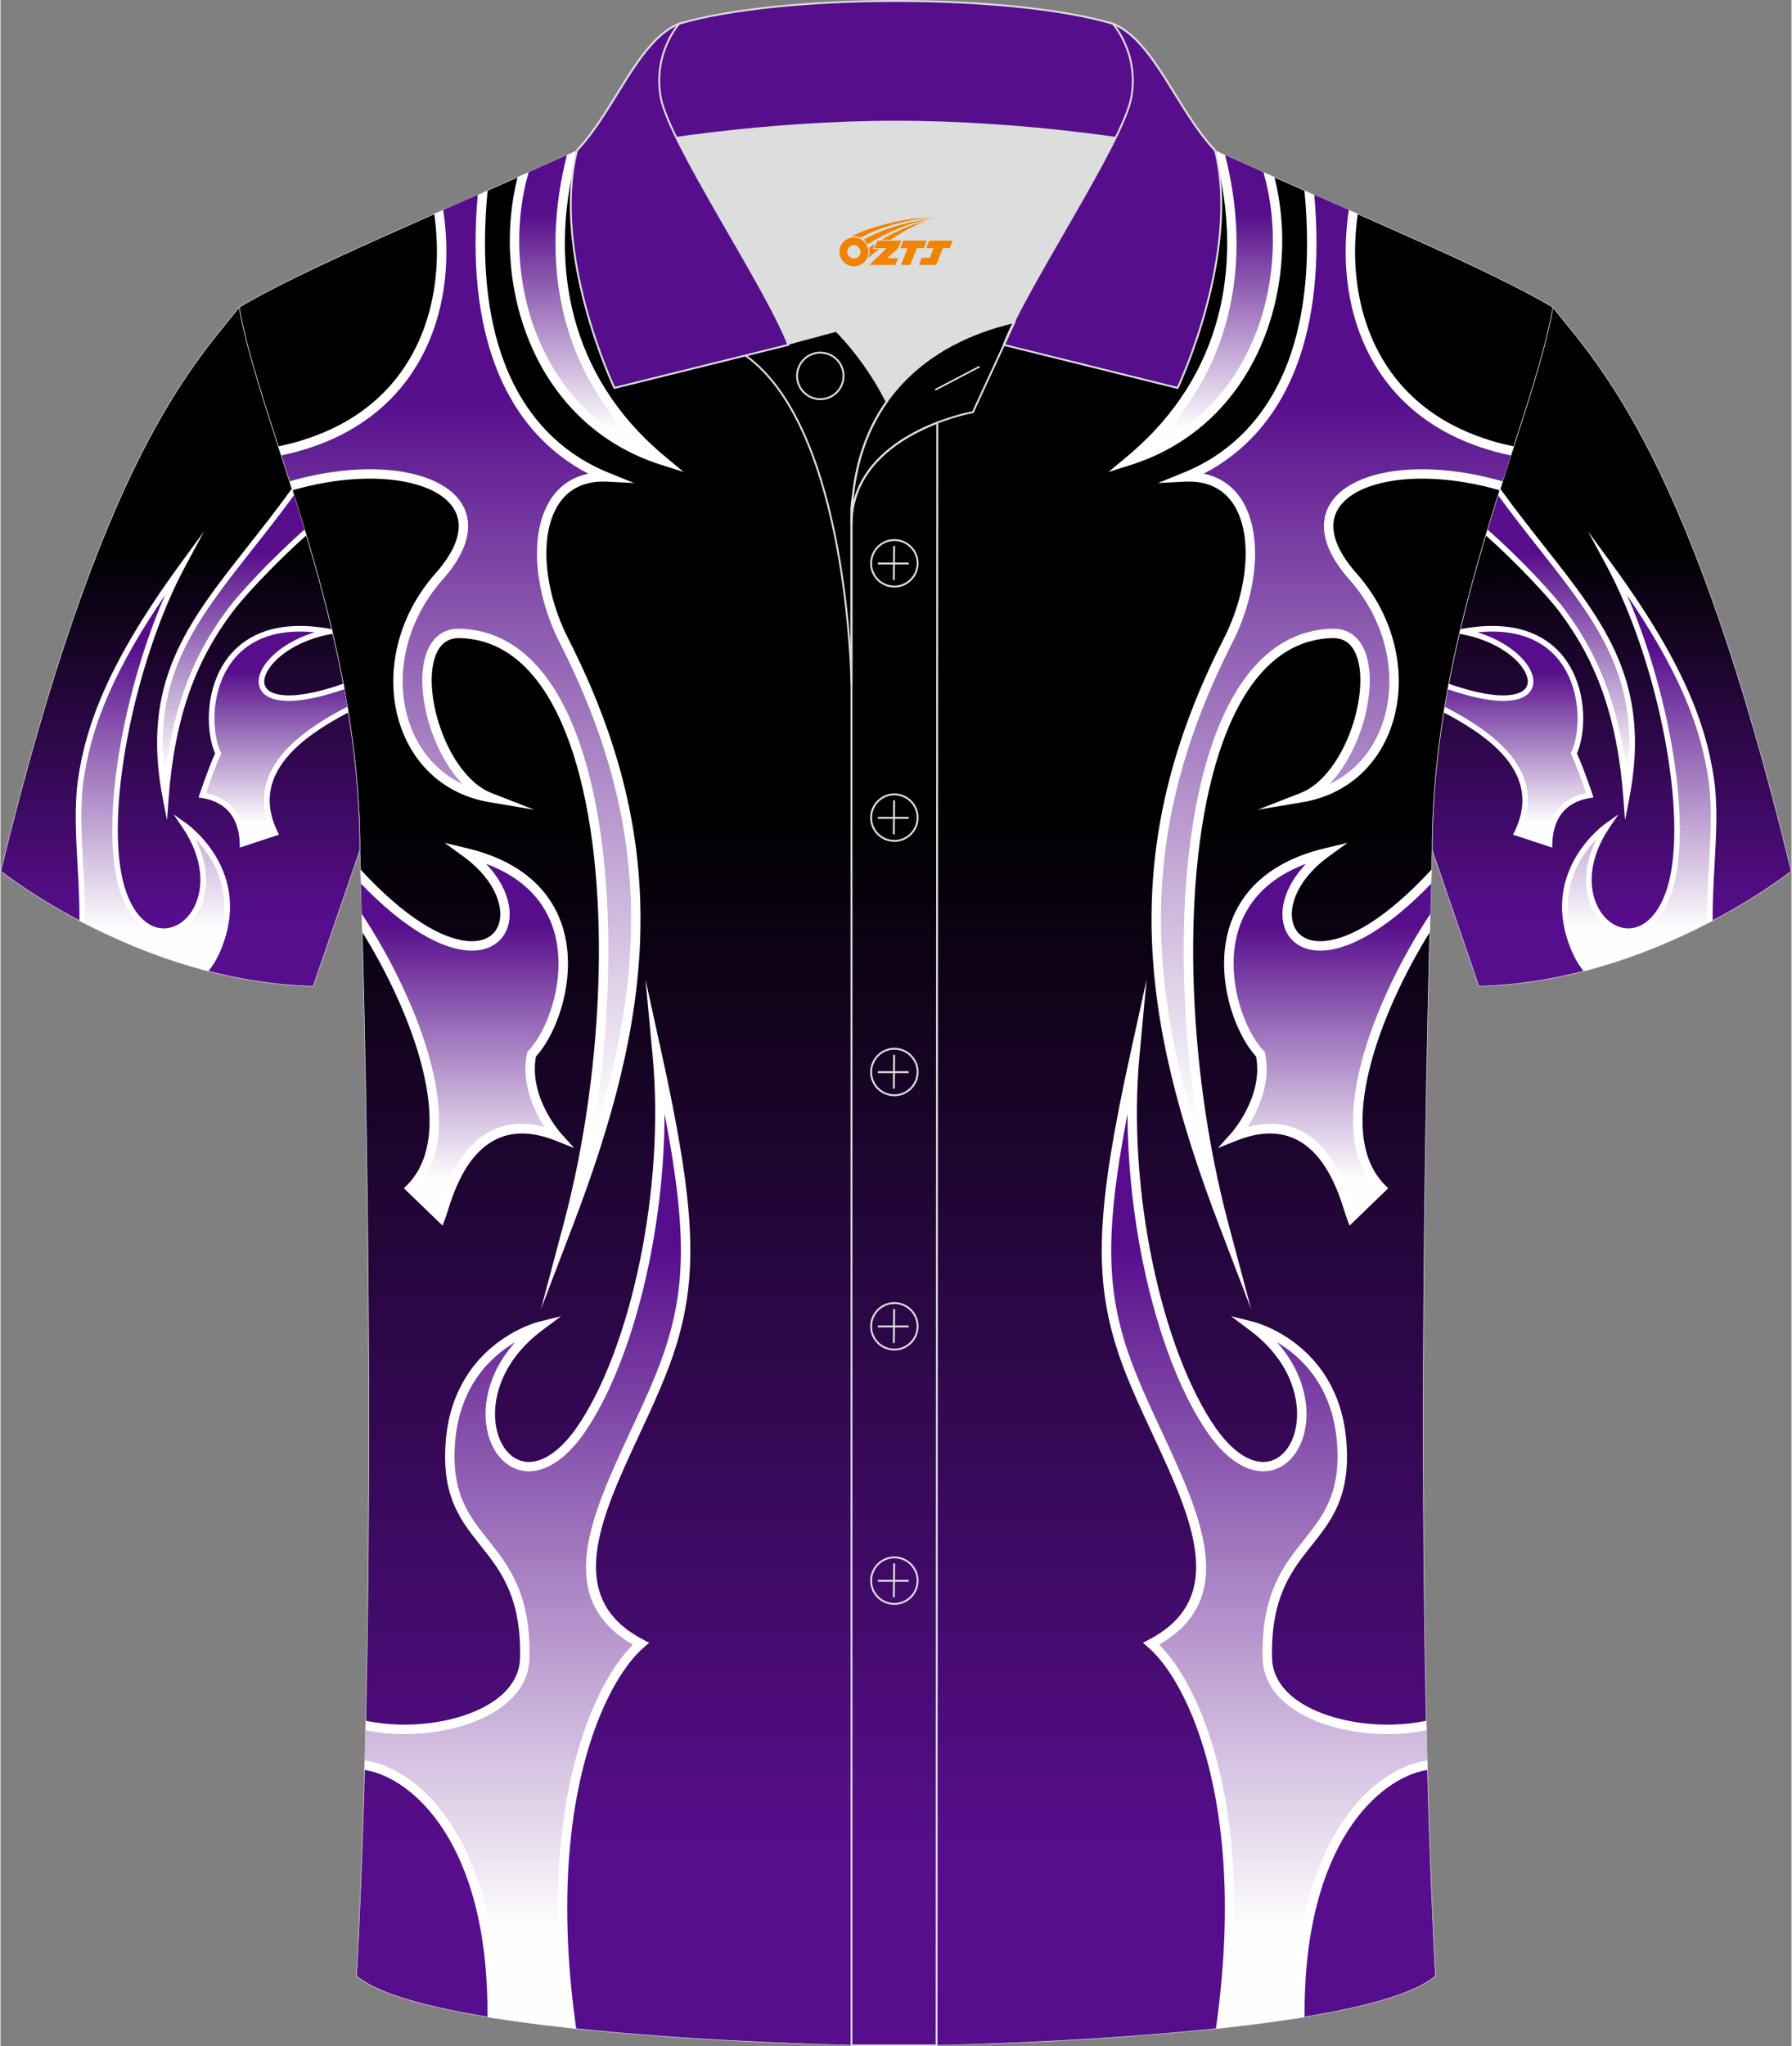 <?xml version="1.0" encoding="utf-8"?>
<!-- Generator: Adobe Illustrator 24.0.1, SVG Export Plug-In . SVG Version: 6.00 Build 0)  -->
<svg xmlns="http://www.w3.org/2000/svg" xmlns:xlink="http://www.w3.org/1999/xlink" version="1.1" id="图层_1" x="0px" y="0px" width="379.8px" height="433.5px" viewBox="0 0 379.63 433.53" enable-background="new 0 0 379.63 433.53" xml:space="preserve">
<rect x="0" y="0" width="379.63" height="433.53" fill="#808080" stroke="none"/>
<g>
	<g>
		
			<linearGradient id="SVGID_1_" gradientUnits="userSpaceOnUse" x1="341.511" y1="616.95" x2="341.511" y2="473.11" gradientTransform="matrix(1 0 0 1 0 -408)">
			<stop offset="0.1" style="stop-color:#570E8C"/>
			<stop offset="0.65" style="stop-color:#000000"/>
		</linearGradient>
		
			<path fill-rule="evenodd" clip-rule="evenodd" fill="url(#SVGID_1_)" stroke="#DCDDDD" stroke-width="0.118" stroke-miterlimit="22.926" d="    M329.05,65.11c10.24,12.8,29.36,32.42,50.52,119.44c0,0-29.19,23.38-66.21,24.4c0,0-7.16-20.82-9.9-28.84    C303.46,132.33,324.77,89.87,329.05,65.11z"/>
		
			<linearGradient id="SVGID_2_" gradientUnits="userSpaceOnUse" x1="330.422" y1="512.22" x2="330.422" y2="577.36" gradientTransform="matrix(1 0 0 1 0 -408)">
			<stop offset="0.2" style="stop-color:#570E8C"/>
			<stop offset="0.9" style="stop-color:#FFFEFE"/>
		</linearGradient>
		<path fill-rule="evenodd" clip-rule="evenodd" fill="url(#SVGID_2_)" d="M317.66,104.22c16.83,23.22,32.85,35.11,26.94,65.14    c-1.29-17.5-5.75-29.48-13.66-40.05c-2.16-2.92-8.94-10.3-15.94-16.51C315.89,109.87,316.77,107.01,317.66,104.22z"/>
		
			<linearGradient id="SVGID_3_" gradientUnits="userSpaceOnUse" x1="321.441" y1="541.2" x2="321.441" y2="586.75" gradientTransform="matrix(1 0 0 1 0 -408)">
			<stop offset="0.2" style="stop-color:#570E8C"/>
			<stop offset="0.9" style="stop-color:#FFFEFE"/>
		</linearGradient>
		<path fill-rule="evenodd" clip-rule="evenodd" fill="url(#SVGID_3_)" d="M309.95,133.79c25.26-4.53,27.13,18.27,23.53,25.83    c1.26,2.56,3.39,8.85,3.39,8.85c-7.51,1.19-8.48,7.26-8.53,10.28l-6.91-2.29c6.02-12.37-4.59-20.53-15.41-26.16    c0.27-1.64,0.55-3.28,0.86-4.9C332.24,154.21,327.03,137,309.95,133.79z"/>
		
			<linearGradient id="SVGID_4_" gradientUnits="userSpaceOnUse" x1="347.34" y1="527.83" x2="347.34" y2="613.58" gradientTransform="matrix(1 0 0 1 0 -408)">
			<stop offset="0.2" style="stop-color:#570E8C"/>
			<stop offset="0.9" style="stop-color:#FFFEFE"/>
		</linearGradient>
		<path fill-rule="evenodd" clip-rule="evenodd" fill="url(#SVGID_4_)" d="M340.63,174.89c0,0-13.21,9.14-7.71,24.66    c0.89,2.57,2.01,4.5,3.27,6.03c10.14-2.67,19.06-6.54,26.14-10.23c-0.18-9.64,1.55-20.94,0.35-29.76    c-1.65-12.04-6.73-25.39-21.61-45.76c10.55,19.62,17.41,52.43,12.89,68.11C348.07,207.56,328.36,192.9,340.63,174.89z"/>
		<path fill-rule="evenodd" clip-rule="evenodd" fill="#FFFFFF" d="M317.88,103.53c3.16,4.38,6.31,8.37,9.28,12.14    c13.02,16.5,22.89,29.02,18.02,53.81l-0.84,4.29l-0.32-4.36c-0.64-8.7-2.07-16.02-4.31-22.47s-5.31-12.03-9.23-17.27l0,0    c-2.13-2.88-8.76-10.1-15.65-16.24l0.37-1.24c7.11,6.27,14.03,13.81,16.23,16.78l0,0c3.99,5.33,7.11,11.02,9.39,17.58    c1.87,5.38,3.18,11.35,3.95,18.18c2.76-21.33-6.53-33.11-18.53-48.33c-2.82-3.58-5.79-7.34-8.8-11.47L317.88,103.53z"/>
		<path fill-rule="evenodd" clip-rule="evenodd" fill="#FFFFFF" d="M309.85,133.21c6.71-1.21,11.83-0.51,15.65,1.32    c2.92,1.39,5.08,3.43,6.64,5.79c1.54,2.34,2.48,5,2.96,7.63c0.8,4.48,0.25,8.93-0.96,11.67c1.29,2.73,3.29,8.65,3.3,8.67    l0.21,0.66l-0.68,0.11c-3.55,0.56-5.54,2.26-6.65,4.17c-1.12,1.93-1.36,4.1-1.39,5.54l-0.02,0.8l-0.76-0.25l-6.91-2.28l-0.64-0.21    l0.3-0.6c3.5-7.19,1.14-12.92-3.59-17.53c-3.1-3.02-7.22-5.58-11.39-7.76l0.2-1.22c4.37,2.26,8.73,4.94,12.01,8.14    c4.94,4.81,7.48,10.79,4.11,18.28l5.54,1.83c0.1-1.52,0.46-3.5,1.52-5.32c1.19-2.05,3.25-3.88,6.79-4.62    c-0.57-1.66-2.13-6.09-3.14-8.13l-0.13-0.26l0.12-0.26c1.2-2.52,1.77-6.83,0.98-11.21c-0.45-2.49-1.33-4.99-2.78-7.19    c-1.44-2.19-3.45-4.09-6.16-5.38c-3.03-1.45-6.95-2.14-11.93-1.64c5.29,1.61,9.13,4.54,10.84,7.3c0.94,1.52,1.26,3.01,0.85,4.26    c-0.41,1.28-1.55,2.26-3.51,2.71c-2.83,0.65-7.54,0.18-14.49-2.22l0.22-1.16c6.78,2.37,11.32,2.85,14,2.23    c1.51-0.35,2.36-1.04,2.65-1.92c0.29-0.91,0.02-2.06-0.73-3.28c-1.87-3.02-6.58-6.28-13.06-7.5l-0.62-0.12l0.23-0.97    L309.85,133.21z"/>
		<path fill-rule="evenodd" clip-rule="evenodd" fill="#FFFFFF" d="M338.25,177.79c-3.44,3.6-8.49,11.07-4.77,21.56l0,0    c0.91,2.6,2.05,4.54,3.35,6.05l-1.28,0.34c-1.22-1.54-2.31-3.47-3.19-6c-5.65-15.94,7.89-25.31,7.93-25.33l2.66-1.88l-1.84,2.69    c-4.51,6.62-4.58,12.74-2.63,16.75c0.84,1.73,2.06,3.06,3.46,3.86c1.37,0.79,2.91,1.06,4.42,0.7c2.71-0.65,5.4-3.33,7.03-8.76l0,0    c2.18-7.57,1.67-19.21-0.64-31.43c-2.43-12.82-6.84-26.25-12.2-36.23l-4.05-7.53l5.05,6.91c7.46,10.22,12.47,18.69,15.82,26.11    c3.36,7.44,5.06,13.84,5.89,19.91c0.74,5.41,0.39,11.7,0.04,17.98c-0.22,3.93-0.44,7.87-0.38,11.55l-1.18,0.61    c-0.08-3.9,0.15-8.06,0.38-12.23c0.35-6.23,0.69-12.47-0.03-17.75c-0.82-5.97-2.49-12.26-5.8-19.59    c-2.66-5.88-6.37-12.44-11.55-20.03c3.98,9.03,7.21,19.75,9.17,30.07c2.34,12.38,2.85,24.23,0.61,31.98v0.01    c-1.77,5.89-4.79,8.83-7.88,9.57c-1.83,0.44-3.67,0.11-5.29-0.82c-1.59-0.92-2.98-2.42-3.93-4.37    C335.64,188.82,335.4,183.57,338.25,177.79z"/>
	</g>
	
		<linearGradient id="SVGID_5_" gradientUnits="userSpaceOnUse" x1="189.816" y1="841.45" x2="189.816" y2="435.82" gradientTransform="matrix(1 0 0 1 0 -408)">
		<stop offset="0.1" style="stop-color:#570E8C"/>
		<stop offset="0.65" style="stop-color:#000000"/>
	</linearGradient>
	
		<path fill-rule="evenodd" clip-rule="evenodd" fill="url(#SVGID_5_)" stroke="#DCDDDD" stroke-width="0.118" stroke-miterlimit="22.926" d="   M76.18,180.12c0,0,4.68,137.15-0.7,238.51c15.6,13.15,104.62,14.84,114.34,14.82c9.72,0.03,98.74-1.67,114.34-14.82   c-5.38-101.36-0.7-238.51-0.7-238.51c0-47.79,21.31-90.25,25.59-115.01c-13.68-8.25-45.44-21.32-67.38-31.34   c-5.84-2.66-10.73-4.57-15.09-5.94l-113.56-0.01c-4.32,1.37-9.2,3.29-15.06,5.95c-21.94,10.02-53.7,23.09-67.37,31.34   C54.87,89.87,76.18,132.33,76.18,180.12z"/>
	<g>
		<g>
			
				<linearGradient id="SVGID_6_" gradientUnits="userSpaceOnUse" x1="124.589" y1="440.31" x2="124.589" y2="505.49" gradientTransform="matrix(1 0 0 1 0 -408)">
				<stop offset="0.2" style="stop-color:#570E8C"/>
				<stop offset="0.9" style="stop-color:#FFFEFE"/>
			</linearGradient>
			<path fill-rule="evenodd" clip-rule="evenodd" fill="url(#SVGID_6_)" d="M110.76,37.02c-6.01,22.27,2.68,51.9,29.48,60.47     c-23.2-19.31-24.28-45.5-18.99-65.18c-1.06,0.46-2.15,0.95-3.28,1.46C115.66,34.82,113.25,35.91,110.76,37.02z"/>
			
				<linearGradient id="SVGID_7_" gradientUnits="userSpaceOnUse" x1="96.917" y1="448.81" x2="96.917" y2="667.27" gradientTransform="matrix(1 0 0 1 0 -408)">
				<stop offset="0.2" style="stop-color:#570E8C"/>
				<stop offset="0.9" style="stop-color:#FFFEFE"/>
			</linearGradient>
			<path fill-rule="evenodd" clip-rule="evenodd" fill="url(#SVGID_7_)" d="M128.52,101.04c-15.62-0.69-17,19.12-9.09,34.67     c22.4,44,17.81,79.44,0.97,123.56c13.71-51.58,9.85-124.32-23.08-125.11c-12.59-0.3-6.55,29.7,6.45,34.77     c-20.46-3.46-26.11-29.56-10.79-46.85c15.36-17.33-6.22-26.47-31.43-19.19c-0.8-2.52-1.59-4.97-2.37-7.37     c28.24-5.83,36.87-28.93,33.7-50.62l9.3-4.09C98.93,76.59,111.93,94.32,128.52,101.04z"/>
			
				<linearGradient id="SVGID_8_" gradientUnits="userSpaceOnUse" x1="97.815" y1="588.7" x2="97.815" y2="665.87" gradientTransform="matrix(1 0 0 1 0 -408)">
				<stop offset="0.2" style="stop-color:#570E8C"/>
				<stop offset="0.9" style="stop-color:#FFFEFE"/>
			</linearGradient>
			<path fill-rule="evenodd" clip-rule="evenodd" fill="url(#SVGID_8_)" d="M98.77,180.7c28.9,6.97,20.96,35.31,13.82,42.63     c-1.92,9.17,5.43,17.38,5.43,17.38c-18.89-7.53-23.34,13.56-24.72,17.16l-6.37-6.15c11.97-12.07,0.14-39.96-10.3-56.23     c-0.11-4.01-0.2-7.3-0.28-9.81C104.01,215.04,116.37,193.54,98.77,180.7z"/>
			
				<linearGradient id="SVGID_9_" gradientUnits="userSpaceOnUse" x1="111.208" y1="631.6" x2="111.208" y2="837.67" gradientTransform="matrix(1 0 0 1 0 -408)">
				<stop offset="0.2" style="stop-color:#570E8C"/>
				<stop offset="0.9" style="stop-color:#FFFEFE"/>
			</linearGradient>
			<path fill-rule="evenodd" clip-rule="evenodd" fill="url(#SVGID_9_)" d="M114.25,281.01c0,0-18.07,4.5-18.96,25.86     c-1,21.24,16.35,18.78,15.85,44.29c-0.25,12.53-20.22,17.27-33.74,14.38c-0.06,2.81-0.13,5.61-0.2,8.41     c10.19,1.45,27.35,15.38,27.02,53.51c5.29,0.85,10.96,1.58,16.78,2.21c-6.65-47.16,5.89-73.79,14.73-81.44     c-24.12-12.59-0.42-40.35,6.66-63.85c4.48-14.87,3.81-28.96-3.17-60.78c2.69,28.78-4.8,63.02-16.45,79.66     C107.94,323.96,93.32,296.63,114.25,281.01z"/>
		</g>
		<path fill-rule="evenodd" clip-rule="evenodd" fill="#FFFFFF" d="M111.95,36.49c-3.05,10.57-2.67,22.96,1.52,33.9    c3.91,10.22,11.17,19.18,22.08,24.21c-8.46-8.26-13.4-17.54-15.88-26.93c-3.19-12.09-2.3-24.35,0.41-34.84    c0.8-0.35,1.58-0.69,2.34-1.02c-2.95,10.54-4.07,23.05-0.82,35.35c2.75,10.43,8.66,20.73,19.28,29.57l3.93,3.27l-4.87-1.55    c-0.45-0.14-0.88-0.29-1.29-0.43l0,0c-13.63-4.8-22.5-15.04-27.04-26.91c-4.14-10.79-4.69-22.95-2.01-33.56L111.95,36.49z"/>
		<path fill-rule="evenodd" clip-rule="evenodd" fill="#FFFFFF" d="M128.48,102.04c-2.47-0.11-4.55,0.33-6.26,1.2    c-2.07,1.05-3.61,2.75-4.67,4.9c-1.09,2.21-1.69,4.89-1.81,7.83c-0.26,5.98,1.38,12.99,4.59,19.3    c11.28,22.15,15.76,42.17,15.3,62.21c-0.45,20.01-5.84,40.01-14.3,62.16l-6.79,17.77l4.89-18.37c4.35-16.37,6.93-34.88,7.35-52.53    c0.42-17.4-1.25-33.95-5.36-46.76c-4.04-12.59-10.43-21.52-19.49-23.92c-1.48-0.39-3.02-0.61-4.63-0.65    c-1.82-0.04-3.17,0.67-4.1,1.89c-1.09,1.43-1.66,3.56-1.78,6.06c-0.12,2.59,0.25,5.54,1.03,8.51c1.88,7.12,6.13,14.23,11.68,16.39    l9.06,3.53l-9.59-1.62c-4.76-0.8-8.76-2.79-11.92-5.59c-3.37-2.99-5.79-6.91-7.14-11.3c-1.35-4.37-1.65-9.21-0.83-14.08    c1.03-6.08,3.81-12.21,8.52-17.52c3.61-4.07,5.07-7.61,4.87-10.51c-0.15-2.22-1.32-4.11-3.26-5.59c-2.04-1.57-4.93-2.7-8.42-3.34    c-6.41-1.18-14.76-0.68-23.57,1.87l-0.6-1.9c9.15-2.64,17.84-3.16,24.54-1.93c3.8,0.7,6.98,1.96,9.27,3.72    c2.4,1.84,3.84,4.21,4.04,7.05c0.24,3.42-1.38,7.46-5.37,11.97c-4.45,5.02-7.08,10.8-8.05,16.53c-0.77,4.56-0.49,9.09,0.77,13.16    c1.25,4.05,3.46,7.65,6.56,10.39c1.46,1.29,3.11,2.39,4.96,3.26c-3.47-3.56-6.07-8.78-7.45-13.98c-0.83-3.15-1.22-6.31-1.09-9.11    c0.14-2.89,0.84-5.41,2.18-7.17c1.31-1.73,3.21-2.73,5.74-2.67c1.78,0.04,3.48,0.29,5.09,0.71c9.8,2.61,16.64,12.01,20.89,25.25    c4.18,13.02,5.88,29.8,5.45,47.41c-0.29,12.21-1.61,24.84-3.82,36.89c5.18-15.98,8.34-31.01,8.68-46    c0.45-19.71-3.97-39.42-15.09-61.26c-3.36-6.6-5.08-13.97-4.8-20.29c0.14-3.21,0.8-6.17,2.02-8.63c1.25-2.53,3.09-4.54,5.56-5.8    c0.99-0.5,2.08-0.88,3.27-1.12c-8.38-4.35-15.56-11.76-19.81-23.2c-3.41-9.19-4.93-20.98-3.63-35.86l2.09-0.92    c-1.44,15.09,0.01,26.94,3.41,36.09c4.62,12.43,12.85,19.87,22.25,23.68l5.38,2.18L128.48,102.04L128.48,102.04z M58.89,94.57    l0.62,1.91c2.3-0.48,4.48-1.07,6.53-1.77c9.31-3.16,16.07-8.45,20.67-14.96l0,0c4.59-6.49,7.01-14.18,7.64-22.16    c0.34-4.33,0.15-8.76-0.51-13.12l-1.9,0.83c0.57,4.04,0.73,8.12,0.41,12.13c-0.6,7.63-2.91,14.98-7.28,21.16l0,0    c-4.36,6.17-10.81,11.2-19.69,14.21C63.35,93.52,61.19,94.1,58.89,94.57z"/>
		<path fill-rule="evenodd" clip-rule="evenodd" fill="#FFFFFF" d="M99,179.73c6.49,1.56,11.19,4.19,14.5,7.42    c3.59,3.5,5.53,7.7,6.34,12.02c0.79,4.28,0.47,8.67-0.49,12.62c-1.24,5.14-3.56,9.57-5.84,12.02c-1.62,8.57,5.23,16.22,5.24,16.24    l2.86,3.18l-3.97-1.58c-12.98-5.18-18.74,4.08-21.41,10.78c-0.64,1.61-1.13,3.15-1.49,4.29l0,0c-0.21,0.66-0.38,1.19-0.5,1.52    l-0.54,1.41l-1.09-1.05l-6.37-6.15l-0.73-0.7l0.71-0.72c5.54-5.59,5.67-14.89,3.2-24.79c-2.51-10.06-7.7-20.68-12.74-28.78    l-0.1-3.85c5.65,8.52,11.92,20.69,14.78,32.15c2.53,10.12,2.42,19.73-3.03,25.94l4.52,4.36c0.36-1.12,0.84-2.63,1.53-4.37    c2.75-6.9,8.49-16.25,20.96-12.91c-2.13-3.26-5.07-9.21-3.73-15.64l0.06-0.29l0.2-0.21c2.13-2.18,4.35-6.37,5.54-11.32    c0.89-3.7,1.2-7.81,0.46-11.79c-0.73-3.94-2.5-7.76-5.77-10.95c-2.28-2.22-5.29-4.14-9.19-5.59c3.48,3.64,5.08,7.59,5.02,10.86    c-0.04,2.32-0.89,4.33-2.48,5.7c-1.57,1.35-3.82,2.05-6.67,1.8c-5.35-0.48-13.02-4.44-22.39-14.16l-0.09-3    c9.68,10.5,17.42,14.7,22.66,15.17c2.27,0.2,4.02-0.31,5.19-1.32c1.15-0.99,1.76-2.48,1.79-4.22c0.06-3.66-2.37-8.39-7.76-12.32    l-4.04-2.94L99,179.73z"/>
		<path fill-rule="evenodd" clip-rule="evenodd" fill="#FFFFFF" d="M109.09,284.35c-5.17,3.04-12.26,9.55-12.81,22.56v0.01    c-0.46,9.85,3.19,14.44,7.06,19.29c4.4,5.53,9.06,11.38,8.79,24.98c-0.02,1.09-0.18,2.12-0.45,3.09    c-1.3,4.56-5.21,7.92-10.27,10.09c-4.92,2.11-10.97,3.11-16.72,2.99c-2.53-0.05-5.01-0.31-7.31-0.79l0.05-2.03    c2.28,0.5,4.76,0.78,7.3,0.83l0,0c5.48,0.11,11.23-0.84,15.9-2.84c4.53-1.94,8.01-4.88,9.13-8.8c0.23-0.82,0.37-1.68,0.38-2.58    c0.25-12.87-4.18-18.44-8.36-23.69c-4.1-5.15-7.98-10.03-7.49-20.63c0.93-22.11,19.66-26.77,19.72-26.78l4.83-1.21l-3.99,2.98    c-8.03,5.99-10.62,13.73-9.92,19.59c0.28,2.36,1.09,4.41,2.28,5.88c1.14,1.41,2.64,2.29,4.35,2.42c2.95,0.22,6.62-1.75,10.4-7.02    l0,0c5.82-8.31,10.59-21.1,13.55-35.42c2.89-14.01,4.04-29.46,2.72-43.57l-1.51-16.17l3.48,15.87c3.5,15.95,5.42,27.48,5.9,36.9    c0.49,9.49-0.48,16.83-2.75,24.37c-1.89,6.29-4.94,12.83-7.95,19.3c-8.15,17.51-16.1,34.56,0.8,43.38l1.3,0.68l-1.11,0.96    c-5.89,5.1-13.49,18.94-15.66,42.05c-1.02,10.86-0.83,23.76,1.3,38.74l-2.05-0.22c-2.09-14.93-2.26-27.82-1.24-38.7    c2.1-22.42,9.31-36.44,15.31-42.42c-16.98-9.84-8.83-27.35-0.47-45.32c2.99-6.42,6.01-12.9,7.85-19.03    c2.21-7.33,3.15-14.47,2.67-23.7c-0.34-6.73-1.44-14.58-3.34-24.43c-0.02,10.63-1.21,21.54-3.3,31.69    c-3.01,14.57-7.9,27.64-13.88,36.17v0.01c-4.24,5.92-8.57,8.12-12.17,7.85c-2.29-0.17-4.27-1.33-5.75-3.15    c-1.43-1.76-2.4-4.16-2.72-6.9C102.33,296.48,103.98,290.04,109.09,284.35L109.09,284.35z M77.22,372.96l-0.05,2.01l0.22,0.04    c4.88,0.82,11.34,4.61,16.59,12.75c5.33,8.27,9.38,20.98,9.24,39.53v0.03l1.99,0.32v-0.34c0.14-19-4.04-32.07-9.56-40.62    c-5.6-8.68-12.61-12.75-17.94-13.64L77.22,372.96z"/>
		<g>
			
				<linearGradient id="SVGID_10_" gradientUnits="userSpaceOnUse" x1="255.044" y1="440.31" x2="255.044" y2="505.49" gradientTransform="matrix(1 0 0 1 0 -408)">
				<stop offset="0.2" style="stop-color:#570E8C"/>
				<stop offset="0.9" style="stop-color:#FFFEFE"/>
			</linearGradient>
			<path fill-rule="evenodd" clip-rule="evenodd" fill="url(#SVGID_10_)" d="M268.88,37.02c6.01,22.27-2.68,51.9-29.48,60.47     c23.2-19.31,24.28-45.5,18.99-65.18c1.06,0.46,2.16,0.95,3.28,1.46C263.98,34.82,266.39,35.91,268.88,37.02z"/>
			
				<linearGradient id="SVGID_11_" gradientUnits="userSpaceOnUse" x1="282.716" y1="448.81" x2="282.716" y2="667.27" gradientTransform="matrix(1 0 0 1 0 -408)">
				<stop offset="0.2" style="stop-color:#570E8C"/>
				<stop offset="0.9" style="stop-color:#FFFEFE"/>
			</linearGradient>
			<path fill-rule="evenodd" clip-rule="evenodd" fill="url(#SVGID_11_)" d="M251.12,101.04c15.62-0.69,17,19.12,9.09,34.67     c-22.4,44-17.81,79.44-0.97,123.56c-13.71-51.58-9.85-124.32,23.08-125.11c12.59-0.3,6.55,29.7-6.45,34.77     c20.46-3.46,26.11-29.56,10.79-46.85c-15.36-17.33,6.22-26.47,31.43-19.19c0.8-2.52,1.59-4.97,2.37-7.37     c-28.24-5.83-36.87-28.93-33.7-50.62l-9.3-4.09C280.71,76.59,267.71,94.32,251.12,101.04z"/>
			
				<linearGradient id="SVGID_12_" gradientUnits="userSpaceOnUse" x1="281.817" y1="588.7" x2="281.817" y2="665.87" gradientTransform="matrix(1 0 0 1 0 -408)">
				<stop offset="0.2" style="stop-color:#570E8C"/>
				<stop offset="0.9" style="stop-color:#FFFEFE"/>
			</linearGradient>
			<path fill-rule="evenodd" clip-rule="evenodd" fill="url(#SVGID_12_)" d="M280.87,180.7c-28.9,6.97-20.96,35.31-13.82,42.63     c1.92,9.17-5.43,17.38-5.43,17.38c18.89-7.53,23.34,13.56,24.72,17.16l6.37-6.15c-11.97-12.07-0.14-39.96,10.3-56.22     c0.11-4.01,0.2-7.3,0.28-9.81C275.63,215.04,263.27,193.54,280.87,180.7z"/>
			
				<linearGradient id="SVGID_13_" gradientUnits="userSpaceOnUse" x1="268.414" y1="631.6" x2="268.414" y2="837.67" gradientTransform="matrix(1 0 0 1 0 -408)">
				<stop offset="0.2" style="stop-color:#570E8C"/>
				<stop offset="0.9" style="stop-color:#FFFEFE"/>
			</linearGradient>
			<path fill-rule="evenodd" clip-rule="evenodd" fill="url(#SVGID_13_)" d="M265.39,281.01c0,0,18.07,4.5,18.96,25.86     c1,21.24-16.35,18.78-15.85,44.29c0.25,12.52,20.21,17.27,33.73,14.38c0.06,2.81,0.13,5.61,0.2,8.41     c-10.19,1.45-27.35,15.38-27.02,53.51c-5.29,0.85-10.96,1.58-16.78,2.21c6.65-47.16-5.89-73.79-14.73-81.44     c24.12-12.59,0.42-40.35-6.66-63.85c-4.48-14.87-3.81-28.96,3.17-60.78c-2.69,28.78,4.8,63.02,16.45,79.66     C271.7,323.96,286.32,296.63,265.39,281.01z"/>
		</g>
		<path fill-rule="evenodd" clip-rule="evenodd" fill="#FFFFFF" d="M267.7,36.49c3.04,10.57,2.67,22.96-1.53,33.9    C262.26,80.61,255,89.57,244.09,94.6c8.46-8.26,13.4-17.54,15.88-26.93c3.19-12.09,2.3-24.35-0.41-34.84    c-0.8-0.35-1.58-0.69-2.34-1.01c2.95,10.54,4.07,23.05,0.82,35.35c-2.75,10.43-8.66,20.73-19.28,29.57l-3.93,3.27l4.87-1.55    c0.45-0.14,0.88-0.29,1.29-0.43l0,0c13.63-4.8,22.5-15.04,27.04-26.91c4.14-10.79,4.69-22.95,2.01-33.56L267.7,36.49z"/>
		<path fill-rule="evenodd" clip-rule="evenodd" fill="#FFFFFF" d="M251.16,102.04c2.47-0.11,4.55,0.33,6.26,1.2    c2.07,1.05,3.61,2.75,4.67,4.9c1.09,2.21,1.69,4.89,1.81,7.83c0.26,5.98-1.38,12.99-4.59,19.3    c-11.28,22.15-15.76,42.17-15.3,62.21c0.45,20.01,5.84,40.01,14.3,62.16l6.79,17.77l-4.89-18.37    c-4.35-16.37-6.93-34.88-7.35-52.53c-0.42-17.4,1.25-33.95,5.36-46.76c4.04-12.59,10.43-21.52,19.49-23.92    c1.48-0.39,3.02-0.61,4.63-0.65c1.82-0.04,3.17,0.67,4.1,1.89c1.09,1.43,1.66,3.56,1.78,6.06c0.12,2.59-0.25,5.54-1.03,8.51    c-1.88,7.12-6.13,14.23-11.68,16.39l-9.06,3.53l9.59-1.62c4.76-0.8,8.76-2.79,11.92-5.59c3.37-2.99,5.79-6.91,7.14-11.3    c1.35-4.37,1.65-9.21,0.83-14.08c-1.03-6.08-3.81-12.21-8.52-17.52c-3.61-4.07-5.07-7.61-4.87-10.51    c0.15-2.22,1.32-4.11,3.26-5.59c2.04-1.57,4.93-2.7,8.42-3.34c6.41-1.18,14.76-0.68,23.57,1.87l0.6-1.9    c-9.15-2.64-17.85-3.16-24.54-1.93c-3.8,0.7-6.98,1.96-9.27,3.72c-2.4,1.84-3.84,4.21-4.04,7.05c-0.24,3.42,1.38,7.46,5.37,11.97    c4.45,5.02,7.08,10.8,8.05,16.53c0.77,4.56,0.49,9.09-0.77,13.16c-1.25,4.05-3.46,7.65-6.56,10.39c-1.46,1.29-3.11,2.39-4.96,3.26    c3.47-3.56,6.07-8.78,7.45-13.98c0.83-3.15,1.22-6.31,1.09-9.11c-0.14-2.89-0.84-5.41-2.18-7.17c-1.31-1.73-3.21-2.73-5.74-2.67    c-1.78,0.04-3.48,0.29-5.09,0.71c-9.8,2.61-16.64,12.01-20.89,25.25c-4.18,13.02-5.88,29.8-5.45,47.41    c0.29,12.21,1.61,24.84,3.82,36.89c-5.17-15.98-8.34-31.01-8.68-46c-0.45-19.71,3.97-39.42,15.09-61.26    c3.36-6.6,5.08-13.97,4.8-20.29c-0.14-3.21-0.8-6.17-2.02-8.63c-1.25-2.53-3.09-4.54-5.56-5.8c-0.99-0.5-2.08-0.88-3.27-1.12    c8.38-4.35,15.56-11.76,19.81-23.2c3.41-9.19,4.93-20.98,3.63-35.86l-2.09-0.92c1.44,15.09-0.01,26.94-3.41,36.09    c-4.62,12.43-12.85,19.87-22.25,23.68l-5.38,2.18L251.16,102.04L251.16,102.04z M320.75,94.57l-0.62,1.91    c-2.3-0.48-4.48-1.07-6.53-1.77c-9.31-3.16-16.07-8.45-20.67-14.96l0,0c-4.59-6.49-7.01-14.18-7.64-22.16    c-0.34-4.33-0.15-8.76,0.51-13.12l1.89,0.84c-0.57,4.04-0.73,8.12-0.41,12.12c0.6,7.63,2.91,14.98,7.28,21.16l0,0    c4.36,6.17,10.81,11.2,19.69,14.21C316.29,93.52,318.45,94.1,320.75,94.57z"/>
		<path fill-rule="evenodd" clip-rule="evenodd" fill="#FFFFFF" d="M280.64,179.73c-6.49,1.56-11.19,4.19-14.5,7.42    c-3.59,3.5-5.53,7.7-6.34,12.02c-0.8,4.28-0.47,8.67,0.49,12.62c1.24,5.14,3.56,9.57,5.84,12.02c1.62,8.57-5.23,16.22-5.24,16.24    l-2.86,3.18l3.97-1.58c12.98-5.18,18.74,4.08,21.42,10.78c0.64,1.61,1.13,3.15,1.49,4.29l0,0c0.21,0.66,0.38,1.19,0.5,1.52    l0.54,1.41l1.09-1.05l6.37-6.15l0.73-0.7l-0.71-0.72c-5.54-5.59-5.67-14.89-3.2-24.79c2.51-10.06,7.71-20.68,12.74-28.78l0.1-3.85    c-5.65,8.52-11.92,20.69-14.78,32.15c-2.53,10.12-2.42,19.73,3.03,25.94l-4.52,4.36c-0.36-1.12-0.84-2.63-1.53-4.37    c-2.75-6.9-8.48-16.25-20.96-12.91c2.13-3.26,5.07-9.21,3.73-15.64l-0.06-0.29l-0.2-0.21c-2.13-2.18-4.35-6.37-5.54-11.32    c-0.89-3.7-1.2-7.81-0.46-11.79c0.73-3.94,2.5-7.76,5.77-10.95c2.28-2.22,5.29-4.14,9.19-5.59c-3.48,3.64-5.08,7.59-5.02,10.86    c0.04,2.32,0.89,4.33,2.48,5.7c1.57,1.35,3.82,2.05,6.67,1.8c5.35-0.48,13.02-4.44,22.39-14.16l0.09-3    c-9.68,10.5-17.42,14.7-22.66,15.17c-2.27,0.2-4.02-0.31-5.19-1.32c-1.14-0.99-1.76-2.48-1.79-4.22    c-0.06-3.66,2.37-8.39,7.76-12.32l4.04-2.94L280.64,179.73z"/>
		<path fill-rule="evenodd" clip-rule="evenodd" fill="#FFFFFF" d="M270.55,284.35c5.17,3.04,12.26,9.55,12.81,22.56v0.01    c0.46,9.85-3.19,14.44-7.05,19.29c-4.4,5.53-9.06,11.38-8.79,24.98c0.02,1.09,0.18,2.12,0.45,3.09c1.3,4.56,5.21,7.92,10.27,10.09    c4.92,2.11,10.97,3.11,16.72,2.99c2.53-0.05,5.01-0.31,7.31-0.79l-0.05-2.03c-2.28,0.5-4.76,0.78-7.3,0.83l0,0    c-5.48,0.11-11.23-0.84-15.9-2.84c-4.53-1.94-8.01-4.88-9.13-8.8c-0.23-0.82-0.37-1.68-0.38-2.58    c-0.25-12.87,4.18-18.44,8.36-23.69c4.1-5.15,7.98-10.03,7.49-20.63c-0.93-22.11-19.66-26.77-19.72-26.78l-4.83-1.21l3.99,2.98    c8.03,5.99,10.62,13.73,9.92,19.59c-0.28,2.36-1.09,4.41-2.28,5.88c-1.14,1.41-2.64,2.29-4.35,2.42    c-2.95,0.22-6.62-1.75-10.4-7.02l0,0c-5.82-8.31-10.59-21.1-13.55-35.42c-2.89-14.01-4.04-29.46-2.72-43.57l1.51-16.17    l-3.48,15.87c-3.5,15.95-5.42,27.48-5.9,36.9c-0.49,9.49,0.48,16.83,2.75,24.37c1.89,6.29,4.94,12.83,7.95,19.3    c8.15,17.51,16.1,34.56-0.8,43.38l-1.3,0.68l1.11,0.96c5.89,5.1,13.49,18.94,15.66,42.05c1.02,10.86,0.83,23.76-1.3,38.74    l2.05-0.22c2.09-14.93,2.26-27.82,1.24-38.7c-2.1-22.42-9.31-36.44-15.31-42.42c16.98-9.84,8.83-27.35,0.47-45.32    c-2.99-6.42-6.01-12.9-7.85-19.03c-2.21-7.33-3.15-14.47-2.67-23.7c0.34-6.73,1.44-14.58,3.34-24.43    c0.02,10.63,1.21,21.54,3.3,31.69c3.01,14.57,7.9,27.64,13.88,36.17v0.01c4.24,5.92,8.57,8.12,12.17,7.85    c2.29-0.17,4.27-1.33,5.75-3.15c1.43-1.76,2.4-4.16,2.72-6.9C277.31,296.48,275.66,290.04,270.55,284.35L270.55,284.35z     M302.42,372.96l0.05,2.01l-0.22,0.04c-4.88,0.82-11.34,4.61-16.59,12.75c-5.33,8.27-9.38,20.98-9.24,39.53v0.03l-1.99,0.32v-0.34    c-0.14-19,4.04-32.07,9.56-40.62c5.6-8.68,12.61-12.75,17.94-13.64L302.42,372.96z"/>
	</g>
	<g>
		
			<linearGradient id="SVGID_14_" gradientUnits="userSpaceOnUse" x1="38.121" y1="616.95" x2="38.121" y2="473.11" gradientTransform="matrix(1 0 0 1 0 -408)">
			<stop offset="0.1" style="stop-color:#570E8C"/>
			<stop offset="0.65" style="stop-color:#000000"/>
		</linearGradient>
		
			<path fill-rule="evenodd" clip-rule="evenodd" fill="url(#SVGID_14_)" stroke="#DCDDDD" stroke-width="0.118" stroke-miterlimit="22.926" d="    M50.59,65.11C40.35,77.91,21.23,97.53,0.07,184.55c0,0,29.19,23.38,66.21,24.4c0,0,7.17-20.82,9.9-28.84    C76.18,132.33,54.87,89.87,50.59,65.11z"/>
		
			<linearGradient id="SVGID_15_" gradientUnits="userSpaceOnUse" x1="49.21" y1="512.22" x2="49.21" y2="577.36" gradientTransform="matrix(1 0 0 1 0 -408)">
			<stop offset="0.2" style="stop-color:#570E8C"/>
			<stop offset="0.9" style="stop-color:#FFFEFE"/>
		</linearGradient>
		<path fill-rule="evenodd" clip-rule="evenodd" fill="url(#SVGID_15_)" d="M61.98,104.22c-16.83,23.22-32.85,35.11-26.94,65.14    c1.29-17.5,5.75-29.48,13.66-40.05c2.16-2.92,8.93-10.3,15.94-16.51C63.75,109.87,62.87,107.01,61.98,104.22z"/>
		
			<linearGradient id="SVGID_16_" gradientUnits="userSpaceOnUse" x1="58.191" y1="541.2" x2="58.191" y2="586.75" gradientTransform="matrix(1 0 0 1 0 -408)">
			<stop offset="0.2" style="stop-color:#570E8C"/>
			<stop offset="0.9" style="stop-color:#FFFEFE"/>
		</linearGradient>
		<path fill-rule="evenodd" clip-rule="evenodd" fill="url(#SVGID_16_)" d="M69.69,133.79c-25.26-4.53-27.14,18.27-23.53,25.83    c-1.26,2.56-3.39,8.85-3.39,8.85c7.51,1.19,8.48,7.26,8.53,10.28l6.91-2.29c-6.02-12.37,4.59-20.53,15.41-26.16    c-0.27-1.64-0.55-3.28-0.86-4.9C47.4,154.21,52.61,137,69.69,133.79z"/>
		
			<linearGradient id="SVGID_17_" gradientUnits="userSpaceOnUse" x1="32.293" y1="527.83" x2="32.293" y2="613.58" gradientTransform="matrix(1 0 0 1 0 -408)">
			<stop offset="0.2" style="stop-color:#570E8C"/>
			<stop offset="0.9" style="stop-color:#FFFEFE"/>
		</linearGradient>
		<path fill-rule="evenodd" clip-rule="evenodd" fill="url(#SVGID_17_)" d="M39.01,174.89c0,0,13.21,9.14,7.71,24.66    c-0.89,2.57-2.01,4.5-3.27,6.03c-10.14-2.67-19.06-6.54-26.14-10.23c0.18-9.64-1.55-20.94-0.35-29.76    c1.65-12.04,6.73-25.39,21.61-45.76c-10.55,19.62-17.41,52.43-12.89,68.11C31.57,207.56,51.28,192.9,39.01,174.89z"/>
		<path fill-rule="evenodd" clip-rule="evenodd" fill="#FFFFFF" d="M61.76,103.53c-3.16,4.38-6.31,8.37-9.28,12.14    c-13.01,16.5-22.89,29.02-18.02,53.81l0.84,4.29l0.32-4.36c0.64-8.7,2.07-16.02,4.31-22.47s5.31-12.03,9.23-17.27l0,0    c2.13-2.88,8.76-10.1,15.65-16.24l-0.37-1.24c-7.11,6.27-14.03,13.81-16.23,16.78l0,0c-3.99,5.33-7.11,11.02-9.39,17.58    c-1.87,5.38-3.18,11.35-3.95,18.18C32.1,143.4,41.4,131.62,53.4,116.4c2.82-3.58,5.79-7.34,8.8-11.47L61.76,103.53z"/>
		<path fill-rule="evenodd" clip-rule="evenodd" fill="#FFFFFF" d="M69.79,133.21c-6.71-1.21-11.83-0.51-15.65,1.32    c-2.92,1.39-5.08,3.43-6.64,5.79c-1.54,2.34-2.48,5-2.96,7.63c-0.8,4.48-0.25,8.93,0.96,11.67c-1.29,2.73-3.29,8.65-3.3,8.67    l-0.21,0.66l0.68,0.11c3.55,0.56,5.54,2.26,6.65,4.17c1.12,1.93,1.36,4.1,1.39,5.54l0.02,0.8l0.76-0.25l6.91-2.28l0.64-0.21    l-0.3-0.6c-3.5-7.19-1.14-12.92,3.59-17.53c3.1-3.02,7.22-5.58,11.39-7.76l-0.2-1.22c-4.37,2.26-8.73,4.94-12.01,8.14    c-4.94,4.81-7.48,10.79-4.11,18.28l-5.54,1.83c-0.1-1.52-0.46-3.5-1.52-5.32c-1.19-2.05-3.25-3.88-6.79-4.62    c0.57-1.66,2.14-6.09,3.14-8.13l0.13-0.26l-0.12-0.26c-1.2-2.52-1.77-6.83-0.98-11.21c0.45-2.49,1.33-4.99,2.78-7.19    c1.44-2.19,3.45-4.09,6.16-5.38c3.03-1.45,6.95-2.14,11.93-1.64c-5.29,1.61-9.13,4.54-10.84,7.3c-0.94,1.52-1.26,3.01-0.85,4.26    c0.41,1.28,1.55,2.26,3.51,2.71c2.83,0.65,7.54,0.18,14.49-2.22l-0.22-1.16c-6.78,2.37-11.32,2.85-14,2.23    c-1.51-0.35-2.36-1.04-2.65-1.92c-0.29-0.91-0.02-2.06,0.73-3.28c1.87-3.02,6.58-6.28,13.06-7.5l0.62-0.12l-0.23-0.97    L69.79,133.21z"/>
		<path fill-rule="evenodd" clip-rule="evenodd" fill="#FFFFFF" d="M41.39,177.79c3.44,3.6,8.49,11.07,4.77,21.56l0,0    c-0.91,2.6-2.05,4.54-3.35,6.05l1.28,0.34c1.22-1.54,2.31-3.47,3.19-6c5.65-15.94-7.89-25.31-7.93-25.33l-2.66-1.88l1.84,2.69    c4.51,6.62,4.58,12.74,2.63,16.75c-0.84,1.73-2.06,3.06-3.45,3.86c-1.37,0.79-2.91,1.06-4.42,0.7c-2.71-0.65-5.4-3.33-7.03-8.76    l0,0c-2.18-7.57-1.67-19.21,0.64-31.43c2.43-12.82,6.84-26.25,12.2-36.23l4.05-7.53l-5.05,6.91    c-7.46,10.22-12.47,18.69-15.82,26.11c-3.36,7.44-5.06,13.84-5.89,19.91c-0.74,5.41-0.39,11.7-0.04,17.98    c0.22,3.93,0.44,7.87,0.38,11.55l1.18,0.61c0.08-3.9-0.15-8.06-0.38-12.23c-0.35-6.23-0.69-12.47,0.03-17.75    c0.82-5.97,2.49-12.26,5.8-19.59c2.66-5.88,6.37-12.44,11.55-20.03c-3.98,9.03-7.21,19.75-9.17,30.07    c-2.34,12.38-2.85,24.23-0.61,31.98v0.01c1.77,5.89,4.79,8.83,7.88,9.57c1.83,0.44,3.67,0.11,5.29-0.82    c1.59-0.92,2.98-2.42,3.93-4.37C44,188.82,44.24,183.57,41.39,177.79z"/>
	</g>
	<path fill-rule="evenodd" clip-rule="evenodd" fill="#DCDDDD" d="M187.84,85.11c6.44-9.11,16.35-14.37,26.94-16.84   c5.24-10.64,16.09-27.82,21.62-39.14c-26.77-6.52-66.38-6.52-93.15,0c6.43,13.14,20,34.17,23.66,43.71l10.22-2.75   C177.12,70.09,183.12,75.76,187.84,85.11z"/>
	<path fill="none" stroke="#DCDDDD" stroke-width="0.4" stroke-miterlimit="10" d="M157.86,75.28l19.26-5.19c0,0,6,5.67,10.72,15.03   c-3.78,5.35-6.37,12.04-7.18,20.26c-0.14,0.74-0.24,1.47-0.28,2.18v3.57v33.98C180.38,145.1,179.85,90.85,157.86,75.28z"/>
	<path fill="none" stroke="#DCDDDD" stroke-width="0.4" stroke-miterlimit="10" d="M180.38,107.56v3.57c0-1.99,0.1-3.91,0.28-5.75   C180.51,106.12,180.42,106.85,180.38,107.56L180.38,107.56z M180.38,111.13v322.2h18.04l0.14-343.78   C190.96,92.48,180.38,98.79,180.38,111.13z"/>
	<path fill-rule="evenodd" clip-rule="evenodd" fill="#570E8C" stroke="#DCDDDD" stroke-width="0.4" stroke-miterlimit="10" d="   M121.9,33.11c13.39-3.26,40.91-7.33,67.91-7.33s54.52,4.07,67.91,7.33l-0.28-1.2c-8.22-8.78-12.93-23.33-21.69-26.89   C224.82,1.8,207.32,0.2,189.82,0.2c-17.51,0-35.01,1.61-45.95,4.82c-8.77,3.57-13.47,18.11-21.69,26.89L121.9,33.11z"/>
	<path fill-rule="evenodd" clip-rule="evenodd" fill="#570E8C" stroke="#DCDDDD" stroke-width="0.4" stroke-miterlimit="10" d="   M143.87,5.02c0,0-5.58,6.05-3.94,15.53c1.63,9.49,22.57,40.53,27.06,52.51l-36.86,9.13c0,0-13.39-28.22-7.95-50.28   C130.41,23.13,135.11,8.59,143.87,5.02z"/>
	<path fill-rule="evenodd" clip-rule="evenodd" fill="#570E8C" stroke="#DCDDDD" stroke-width="0.4" stroke-miterlimit="10" d="   M235.76,5.02c0,0,5.58,6.05,3.95,15.53c-1.63,9.49-22.57,40.53-27.06,52.51l36.86,9.13c0,0,13.39-28.22,7.95-50.28   C249.23,23.13,244.52,8.59,235.76,5.02z"/>
	<path fill="none" stroke="#DCDDDD" stroke-width="0.4" stroke-miterlimit="10" d="M173.77,84.57c2.72,0,4.93-2.21,4.93-4.93   s-2.21-4.93-4.93-4.93c-2.72,0-4.93,2.21-4.93,4.93S171.06,84.57,173.77,84.57z"/>
	<path fill="none" stroke="#DCDDDD" stroke-width="0.4" stroke-miterlimit="10" d="M214.93,68.24l-8.81,19.07   c0,0-25.75,4.58-25.75,23.82C180.38,84.95,196.65,72.44,214.93,68.24z"/>
	
	<line fill="none" stroke="#DCDDDD" stroke-width="0.36" stroke-miterlimit="10" x1="207.52" y1="77.67" x2="198.13" y2="82.59"/>
	<g>
		<g>
			<path fill="none" stroke="#DCDDDD" stroke-width="0.402" stroke-miterlimit="10" d="M189.47,124.27c2.71,0,4.93-2.22,4.93-4.93     s-2.23-4.93-4.93-4.93c-2.71,0-4.93,2.22-4.93,4.93C184.52,122.06,186.74,124.27,189.47,124.27z"/>
			
				<line fill="none" stroke="#DCDDDD" stroke-width="0.402" stroke-miterlimit="10" x1="189.42" y1="115.68" x2="189.35" y2="122.88"/>
			
				<line fill="none" stroke="#DCDDDD" stroke-width="0.402" stroke-miterlimit="10" x1="185.97" y1="119.38" x2="192.51" y2="119.38"/>
		</g>
		<g>
			<path fill="none" stroke="#DCDDDD" stroke-width="0.402" stroke-miterlimit="10" d="M189.47,178.15c2.71,0,4.93-2.22,4.93-4.93     c0-2.71-2.23-4.93-4.93-4.93c-2.71,0-4.93,2.22-4.93,4.93C184.52,175.94,186.74,178.15,189.47,178.15z"/>
			
				<line fill="none" stroke="#DCDDDD" stroke-width="0.402" stroke-miterlimit="10" x1="189.42" y1="169.56" x2="189.35" y2="176.76"/>
			
				<line fill="none" stroke="#DCDDDD" stroke-width="0.402" stroke-miterlimit="10" x1="185.97" y1="173.26" x2="192.51" y2="173.26"/>
		</g>
		<g>
			<path fill="none" stroke="#DCDDDD" stroke-width="0.402" stroke-miterlimit="10" d="M189.47,232.04c2.71,0,4.93-2.22,4.93-4.93     c0-2.71-2.23-4.93-4.93-4.93c-2.71,0-4.93,2.22-4.93,4.93C184.52,229.82,186.74,232.04,189.47,232.04z"/>
			
				<line fill="none" stroke="#DCDDDD" stroke-width="0.402" stroke-miterlimit="10" x1="189.42" y1="223.45" x2="189.35" y2="230.64"/>
			
				<line fill="none" stroke="#DCDDDD" stroke-width="0.402" stroke-miterlimit="10" x1="185.97" y1="227.14" x2="192.51" y2="227.14"/>
		</g>
		<g>
			<path fill="none" stroke="#DCDDDD" stroke-width="0.402" stroke-miterlimit="10" d="M189.47,285.92c2.71,0,4.93-2.22,4.93-4.93     s-2.23-4.93-4.93-4.93c-2.71,0-4.93,2.22-4.93,4.93C184.52,283.7,186.74,285.92,189.47,285.92z"/>
			
				<line fill="none" stroke="#DCDDDD" stroke-width="0.402" stroke-miterlimit="10" x1="189.42" y1="277.33" x2="189.35" y2="284.52"/>
			
				<line fill="none" stroke="#DCDDDD" stroke-width="0.402" stroke-miterlimit="10" x1="185.97" y1="281.02" x2="192.51" y2="281.02"/>
		</g>
		<g>
			<path fill="none" stroke="#DCDDDD" stroke-width="0.402" stroke-miterlimit="10" d="M189.47,339.8c2.71,0,4.93-2.22,4.93-4.93     s-2.23-4.93-4.93-4.93c-2.71,0-4.93,2.22-4.93,4.93C184.52,337.58,186.74,339.8,189.47,339.8z"/>
			
				<line fill="none" stroke="#DCDDDD" stroke-width="0.402" stroke-miterlimit="10" x1="189.42" y1="331.21" x2="189.35" y2="338.4"/>
			
				<line fill="none" stroke="#DCDDDD" stroke-width="0.402" stroke-miterlimit="10" x1="185.97" y1="334.9" x2="192.51" y2="334.9"/>
		</g>
	</g>
</g>
<g id="图层_x0020_1">
	<path fill="#F08300" d="M178,54.39c0.416,1.136,1.472,1.984,2.752,2.032c0.144,0,0.304,0,0.448-0.016h0.016   c0.016,0,0.064,0,0.128-0.016c0.032,0,0.048-0.016,0.08-0.016c0.064-0.016,0.144-0.032,0.224-0.048c0.016,0,0.016,0,0.032,0   c0.192-0.048,0.4-0.112,0.576-0.208c0.192-0.096,0.4-0.224,0.608-0.384c0.672-0.56,1.104-1.408,1.104-2.352   c0-0.224-0.032-0.448-0.08-0.672l0,0C183.84,52.51,183.79,52.34,183.71,52.16C183.24,51.07,182.16,50.31,180.89,50.31C179.2,50.31,177.82,51.68,177.82,53.38C177.82,53.73,177.88,54.07,178,54.39L178,54.39L178,54.39z M182.3,53.41L182.3,53.41C182.27,54.19,181.61,54.79,180.83,54.75C180.04,54.72,179.45,54.07,179.48,53.28c0.032-0.784,0.688-1.376,1.472-1.344   C181.72,51.97,182.33,52.64,182.3,53.41L182.3,53.41z"/>
	<polygon fill="#F08300" points="196.33,50.99 ,195.69,52.58 ,194.25,52.58 ,192.83,56.13 ,190.88,56.13 ,192.28,52.58 ,190.7,52.58    ,191.34,50.99"/>
	<path fill="#F08300" d="M198.3,46.26c-1.008-0.096-3.024-0.144-5.056,0.112c-2.416,0.304-5.152,0.912-7.616,1.664   C183.58,48.64,181.71,49.36,180.36,50.13C180.56,50.1,180.75,50.08,180.94,50.08c0.48,0,0.944,0.112,1.36,0.288   C186.4,48.05,193.6,46,198.3,46.26L198.3,46.26L198.3,46.26z"/>
	<path fill="#F08300" d="M183.77,51.73c4-2.368,8.88-4.672,13.488-5.248c-4.608,0.288-10.224,2-14.288,4.304   C183.29,51.04,183.56,51.36,183.77,51.73C183.77,51.73,183.77,51.73,183.77,51.73z"/>
	<polygon fill="#F08300" points="201.82,50.99 ,201.2,52.58 ,199.74,52.58 ,198.33,56.13 ,197.87,56.13 ,196.36,56.13 ,194.67,56.13    ,195.26,54.63 ,196.97,54.63 ,197.79,52.58 ,196.2,52.58 ,196.84,50.99"/>
	<polygon fill="#F08300" points="190.91,50.99 ,190.27,52.58 ,187.98,54.69 ,190.24,54.69 ,189.66,56.13 ,184.17,56.13 ,187.84,52.58    ,185.26,52.58 ,185.9,50.99"/>
	<path fill="#F08300" d="M196.19,46.85c-3.376,0.752-6.464,2.192-9.424,3.952h1.888C191.08,49.23,193.42,47.8,196.19,46.85z    M185.39,51.67C184.76,52.05,184.7,52.1,184.09,52.51c0.064,0.256,0.112,0.544,0.112,0.816c0,0.496-0.112,0.976-0.32,1.392   c0.176-0.16,0.32-0.304,0.432-0.4c0.272-0.24,0.768-0.64,1.6-1.296l0.32-0.256H184.91l0,0L185.39,51.67L185.39,51.67L185.39,51.67z"/>
</g>
</svg>
